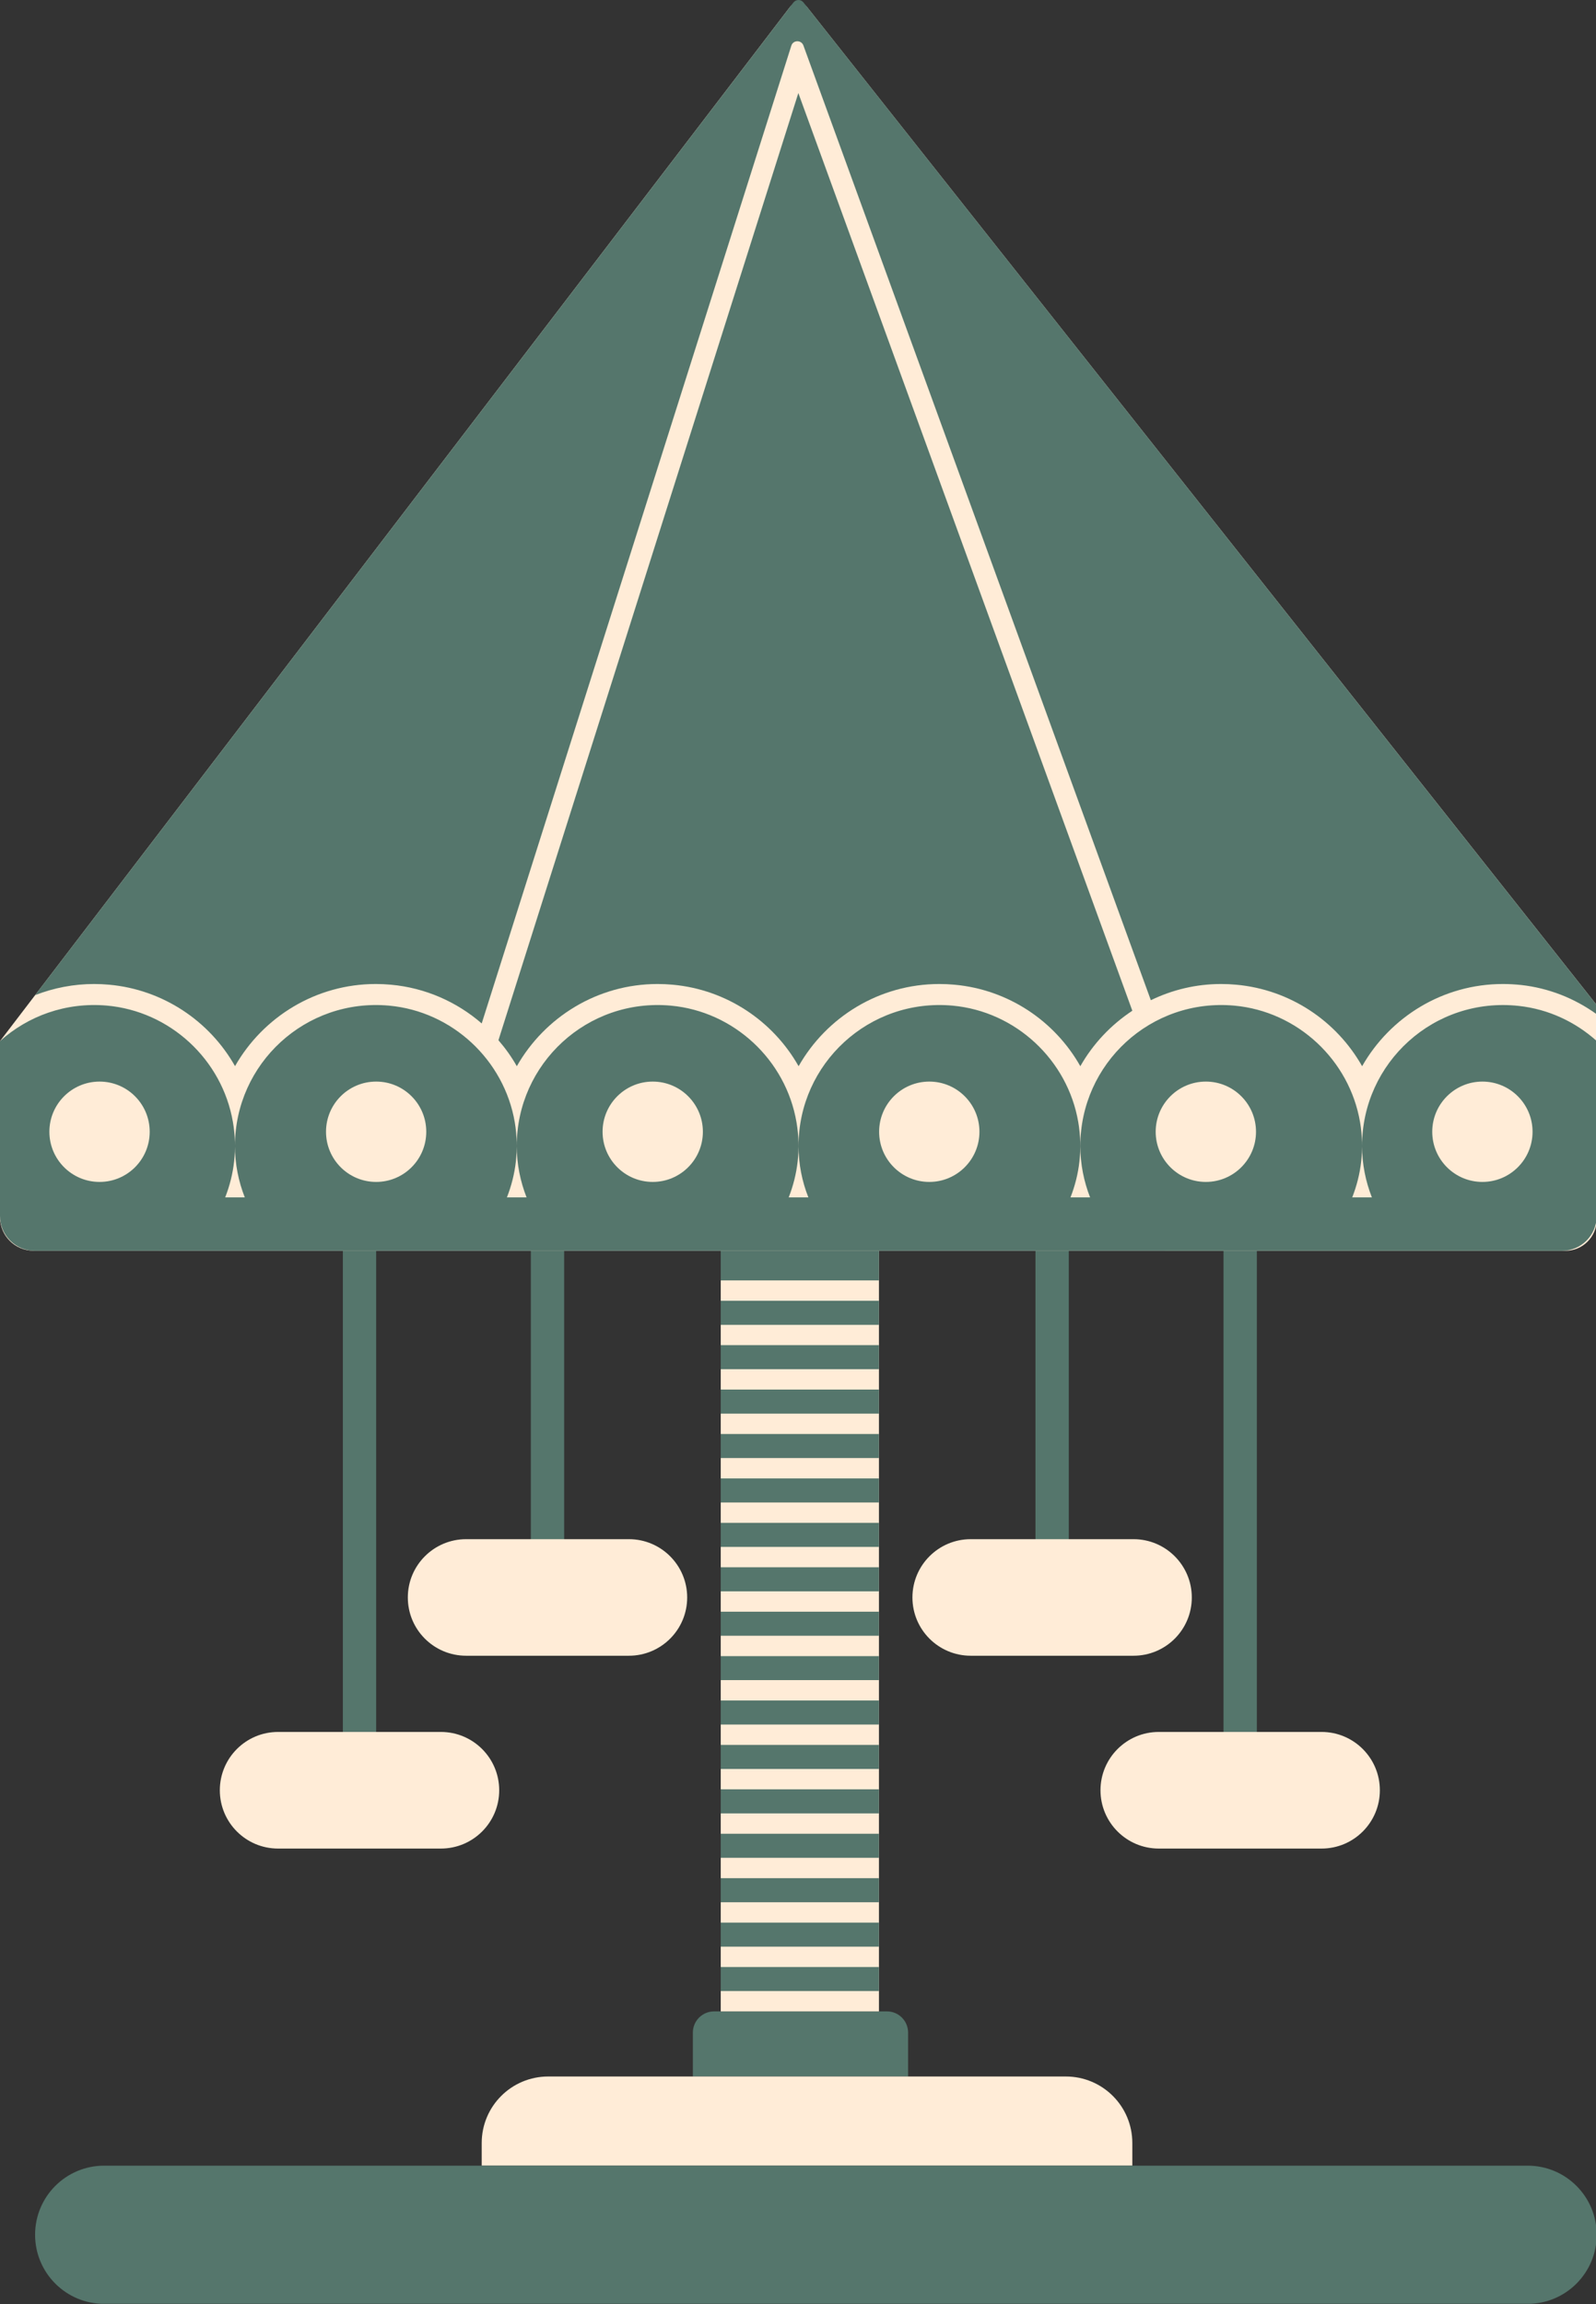 <?xml version="1.0" encoding="UTF-8" standalone="no"?><svg xmlns="http://www.w3.org/2000/svg" xmlns:xlink="http://www.w3.org/1999/xlink" fill="#000000" height="141" preserveAspectRatio="xMidYMid meet" version="1" viewBox="0.0 0.0 97.7 141.0" width="97.7" zoomAndPan="magnify"><rect x="0.0" y="0.0" width="97.7" height="141.0" fill="#333333" stroke="none"/><defs><clipPath id="a"><path d="M 2 132 L 97.738 132 L 97.738 140.988 L 2 140.988 Z M 2 132"/></clipPath><clipPath id="b"><path d="M 0 0 L 97.738 0 L 97.738 77 L 0 77 Z M 0 0"/></clipPath><clipPath id="c"><path d="M 2 0 L 97.738 0 L 97.738 66 L 2 66 Z M 2 0"/></clipPath><clipPath id="d"><path d="M 0 61 L 97.738 61 L 97.738 77 L 0 77 Z M 0 61"/></clipPath></defs><g><g id="change1_2"><path d="M 76.938 76.547 L 74.898 76.547 L 74.898 107.805 L 76.938 107.805 Z M 23.027 76.547 L 20.988 76.547 L 20.988 107.805 L 23.027 107.805 Z M 65.426 76.547 L 63.387 76.547 L 63.387 97.762 L 65.426 97.762 Z M 34.535 97.762 L 32.496 97.762 L 32.496 76.547 L 34.535 76.547 L 34.535 97.762" fill="#55766c"/></g><g id="change2_1"><path d="M 43.711 123.094 L 54.297 123.094 C 55.012 123.094 55.59 123.676 55.59 124.391 L 55.59 127.078 L 42.414 127.078 L 42.414 124.391 C 42.414 123.676 42.996 123.094 43.711 123.094" fill="#55766c"/></g><g id="change3_2"><path d="M 53.805 76.547 L 44.121 76.547 L 44.121 123.094 L 53.805 123.094 Z M 72.957 97.762 C 72.957 95.793 71.359 94.195 69.391 94.195 L 59.422 94.195 C 57.453 94.195 55.855 95.793 55.855 97.762 C 55.855 99.734 57.453 101.328 59.422 101.328 L 69.391 101.328 C 71.359 101.328 72.957 99.734 72.957 97.762 Z M 42.066 97.762 C 42.066 95.793 40.469 94.195 38.5 94.195 L 28.535 94.195 C 26.562 94.195 24.965 95.793 24.965 97.762 C 24.965 99.734 26.562 101.328 28.535 101.328 L 38.5 101.328 C 40.469 101.328 42.066 99.734 42.066 97.762 Z M 84.469 109.562 C 84.469 107.59 82.871 105.992 80.902 105.992 L 70.934 105.992 C 68.965 105.992 67.367 107.59 67.367 109.562 C 67.367 111.531 68.965 113.129 70.934 113.129 L 80.902 113.129 C 82.871 113.129 84.469 111.531 84.469 109.562 Z M 26.988 113.129 L 17.023 113.129 C 15.051 113.129 13.457 111.531 13.457 109.562 C 13.457 107.59 15.051 105.992 17.023 105.992 L 26.988 105.992 C 28.961 105.992 30.559 107.59 30.559 109.562 C 30.559 111.531 28.961 113.129 26.988 113.129" fill="#ffecd7"/></g><g id="change1_3"><path d="M 44.121 78.359 L 44.121 76.547 L 53.805 76.547 L 53.805 78.359 L 44.121 78.359" fill="#55766c"/></g><g id="change1_4"><path d="M 44.121 90.477 L 44.121 91.949 L 53.805 91.949 L 53.805 90.477 Z M 44.121 93.195 L 44.121 94.668 L 53.805 94.668 L 53.805 93.195 Z M 44.121 95.914 L 44.121 97.387 L 53.805 97.387 L 53.805 95.914 Z M 44.121 87.758 L 44.121 89.23 L 53.805 89.23 L 53.805 87.758 Z M 44.121 85.039 L 44.121 86.512 L 53.805 86.512 L 53.805 85.039 Z M 44.121 98.633 L 44.121 100.105 L 53.805 100.105 L 53.805 98.633 Z M 44.121 79.605 L 44.121 81.078 L 53.805 81.078 L 53.805 79.605 Z M 44.121 82.32 L 44.121 83.793 L 53.805 83.793 L 53.805 82.32 Z M 44.121 114.941 L 44.121 116.414 L 53.805 116.414 L 53.805 114.941 Z M 44.121 101.352 L 44.121 102.82 L 53.805 102.82 L 53.805 101.352 Z M 44.121 117.66 L 44.121 119.133 L 53.805 119.133 L 53.805 117.66 Z M 53.805 121.848 L 53.805 120.379 L 44.121 120.379 L 44.121 121.848 Z M 44.121 104.066 L 44.121 105.539 L 53.805 105.539 L 53.805 104.066 Z M 44.121 106.785 L 44.121 108.258 L 53.805 108.258 L 53.805 106.785 Z M 44.121 109.504 L 44.121 110.977 L 53.805 110.977 L 53.805 109.504 Z M 53.805 112.223 L 53.805 113.695 L 44.121 113.695 L 44.121 112.223 L 53.805 112.223" fill="#55766c"/></g><g id="change3_3"><path d="M 69.316 132.535 L 29.488 132.535 L 29.488 131.148 C 29.488 128.898 31.312 127.078 33.559 127.078 L 65.246 127.078 C 67.496 127.078 69.316 128.898 69.316 131.148 L 69.316 132.535" fill="#ffecd7"/></g><g clip-path="url(#a)" id="change1_1"><path d="M 93.516 140.992 L 6.375 140.992 C 4.039 140.992 2.148 139.098 2.148 136.762 C 2.148 134.426 4.039 132.535 6.375 132.535 L 93.516 132.535 C 95.852 132.535 97.742 134.426 97.742 136.762 C 97.742 139.098 95.852 140.992 93.516 140.992" fill="#55766c"/></g><g clip-path="url(#b)" id="change3_1"><path d="M 49.406 0.434 L 97.742 61.508 L 97.742 74.637 C 97.742 75.691 96.887 76.547 95.836 76.547 L 2.047 76.543 C 0.918 76.543 0 75.625 0 74.496 L 0 63.715 L 48.348 0.441 C 48.613 0.094 49.137 0.09 49.406 0.434" fill="#ffecd7"/></g><g clip-path="url(#c)" id="change1_6"><path d="M 5.762 60.219 C 4.512 60.219 3.289 60.457 2.148 60.902 L 48.566 0.156 C 48.723 -0.047 49.027 -0.051 49.184 0.148 L 97.742 61.508 L 97.742 62.07 C 96.375 61.086 94.801 60.469 93.129 60.281 C 92.754 60.242 92.375 60.219 92.004 60.219 C 88.316 60.219 85.09 62.25 83.383 65.25 C 81.816 62.48 78.973 60.562 75.676 60.262 C 75.371 60.234 75.062 60.219 74.754 60.219 C 73.211 60.219 71.754 60.578 70.449 61.211 L 49.18 2.781 C 49.051 2.434 48.551 2.441 48.441 2.797 L 29.488 62.633 C 27.965 61.312 26.039 60.453 23.93 60.262 C 23.625 60.234 23.312 60.219 23.008 60.219 C 19.32 60.219 16.094 62.25 14.387 65.246 C 12.824 62.48 9.977 60.562 6.684 60.262 C 6.375 60.234 6.066 60.219 5.762 60.219" fill="#55766c"/></g><g id="change1_5"><path d="M 48.871 5.695 L 69.316 61.855 C 68.008 62.719 66.91 63.879 66.133 65.25 C 64.57 62.48 61.723 60.562 58.43 60.262 C 58.121 60.234 57.812 60.219 57.508 60.219 C 53.816 60.219 50.59 62.25 48.887 65.25 C 47.32 62.48 44.473 60.562 41.18 60.262 C 40.871 60.234 40.562 60.219 40.258 60.219 C 36.57 60.219 33.344 62.25 31.637 65.25 C 31.316 64.68 30.934 64.148 30.512 63.66 L 48.871 5.695" fill="#55766c"/></g><g clip-path="url(#d)" id="change2_2"><path d="M 97.742 74.418 C 97.742 75.594 96.789 76.547 95.613 76.547 L 2.129 76.547 C 0.953 76.547 0 75.594 0 74.418 L 0 63.715 C 1.703 62.184 4.012 61.324 6.527 61.539 C 10.398 61.875 13.602 64.836 14.258 68.668 C 14.543 70.312 14.332 71.883 13.785 73.277 L 14.984 73.277 C 14.602 72.301 14.383 71.242 14.383 70.129 C 14.383 65.102 18.691 61.078 23.816 61.543 C 27.676 61.895 30.863 64.863 31.512 68.68 C 31.789 70.324 31.578 71.887 31.031 73.277 L 32.234 73.277 C 31.852 72.301 31.633 71.242 31.633 70.129 C 31.633 65.102 35.938 61.078 41.062 61.543 C 44.922 61.895 48.109 64.859 48.758 68.68 C 49.039 70.32 48.828 71.883 48.281 73.277 L 49.484 73.277 C 49.098 72.301 48.883 71.242 48.883 70.129 C 48.883 65.102 53.188 61.078 58.312 61.543 C 62.168 61.895 65.359 64.859 66.008 68.68 C 66.285 70.32 66.078 71.883 65.531 73.277 L 66.73 73.277 C 66.348 72.301 66.133 71.242 66.133 70.129 C 66.133 65.102 70.438 61.078 75.562 61.543 C 79.422 61.895 82.609 64.863 83.258 68.68 C 83.535 70.324 83.324 71.887 82.777 73.277 L 83.98 73.277 C 83.598 72.301 83.379 71.242 83.379 70.129 C 83.379 65.043 87.785 60.984 92.988 61.562 C 94.801 61.762 96.445 62.543 97.742 63.707 L 97.742 74.418" fill="#55766c"/></g><g id="change3_4"><path d="M 90.746 66.191 C 89.051 66.191 87.676 67.566 87.676 69.262 C 87.676 70.957 89.051 72.332 90.746 72.332 C 92.441 72.332 93.816 70.957 93.816 69.262 C 93.816 67.566 92.441 66.191 90.746 66.191 Z M 73.816 66.191 C 72.121 66.191 70.746 67.566 70.746 69.262 C 70.746 70.957 72.121 72.332 73.816 72.332 C 75.512 72.332 76.887 70.957 76.887 69.262 C 76.887 67.566 75.512 66.191 73.816 66.191 Z M 56.887 66.191 C 55.191 66.191 53.816 67.566 53.816 69.262 C 53.816 70.957 55.191 72.332 56.887 72.332 C 58.582 72.332 59.957 70.957 59.957 69.262 C 59.957 67.566 58.582 66.191 56.887 66.191 Z M 39.957 66.191 C 38.262 66.191 36.887 67.566 36.887 69.262 C 36.887 70.957 38.262 72.332 39.957 72.332 C 41.652 72.332 43.027 70.957 43.027 69.262 C 43.027 67.566 41.652 66.191 39.957 66.191 Z M 23.027 66.191 C 21.328 66.191 19.957 67.566 19.957 69.262 C 19.957 70.957 21.328 72.332 23.027 72.332 C 24.723 72.332 26.094 70.957 26.094 69.262 C 26.094 67.566 24.723 66.191 23.027 66.191 Z M 9.164 69.262 C 9.164 70.957 7.793 72.332 6.094 72.332 C 4.398 72.332 3.023 70.957 3.023 69.262 C 3.023 67.566 4.398 66.191 6.094 66.191 C 7.793 66.191 9.164 67.566 9.164 69.262" fill="#ffecd7"/></g></g></svg>
